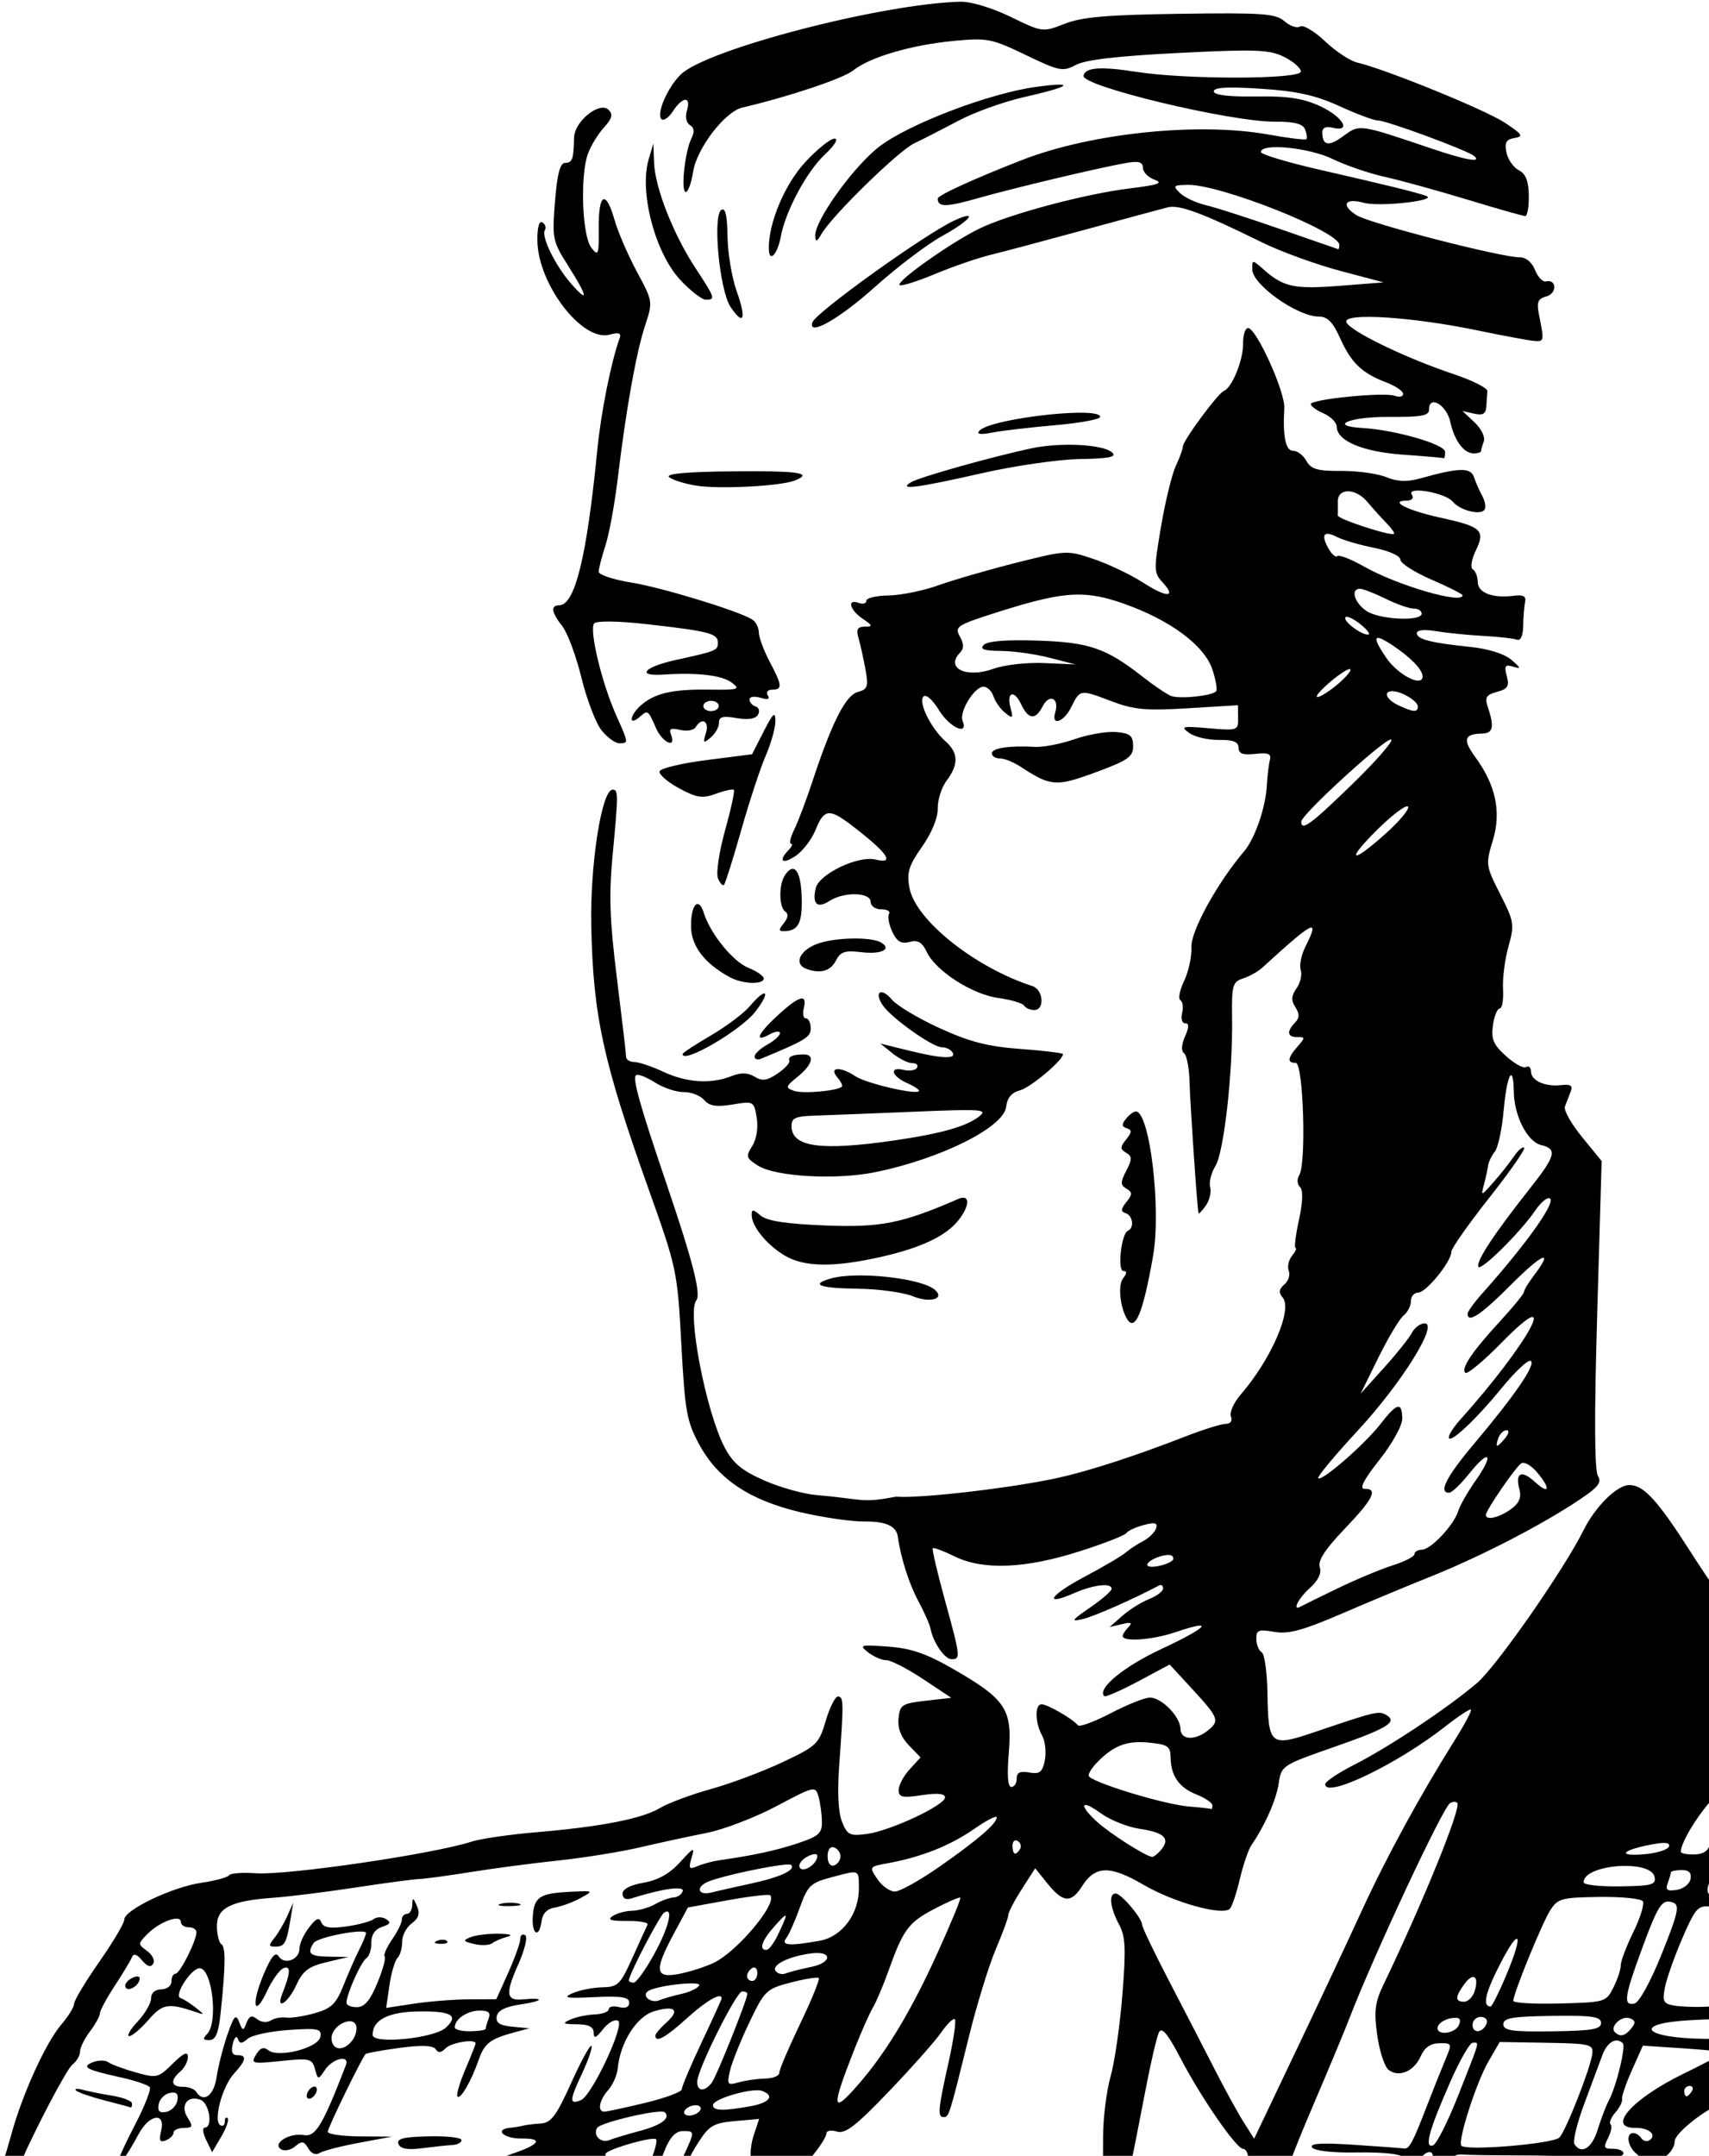 <?xml version="1.0" encoding="UTF-8" standalone="no"?>
<svg
   xmlns:dc="http://purl.org/dc/elements/1.1/"
   xmlns:cc="http://creativecommons.org/ns#"
   xmlns:rdf="http://www.w3.org/1999/02/22-rdf-syntax-ns#"
   xmlns:svg="http://www.w3.org/2000/svg"
   xmlns="http://www.w3.org/2000/svg"
   xmlns:sodipodi="http://sodipodi.sourceforge.net/DTD/sodipodi-0.dtd"
   xmlns:inkscape="http://www.inkscape.org/namespaces/inkscape"
   sodipodi:docname="Moustashe and bowtie man.svg"
   inkscape:version="1.0 (4035a4fb49, 2020-05-01)"
   id="svg194"
   version="1.1"
   viewBox="0 0 88.113 111.083"
   height="111.083mm"
   width="88.113mm">
  <title
     id="title238">Moustashe and bowtie man</title>
  <defs
     id="defs188" />
  <sodipodi:namedview
     inkscape:window-maximized="1"
     inkscape:window-y="-9"
     inkscape:window-x="-9"
     inkscape:window-height="1001"
     inkscape:window-width="1920"
     fit-margin-bottom="0"
     fit-margin-right="0"
     fit-margin-left="0"
     fit-margin-top="0"
     inkscape:snap-global="false"
     showgrid="false"
     inkscape:document-rotation="0"
     inkscape:current-layer="layer1"
     inkscape:document-units="mm"
     inkscape:cy="174.48342"
     inkscape:cx="328.11609"
     inkscape:zoom="1.4"
     inkscape:pageshadow="2"
     inkscape:pageopacity="0.0"
     borderopacity="1.0"
     bordercolor="#666666"
     pagecolor="#ffffff"
     id="base" />
  <g
     transform="translate(-114.671,-55.983)"
     id="layer1"
     inkscape:groupmode="layer"
     inkscape:label="Lager 1">
    <path
       sodipodi:nodetypes="sssssccssssssssscsssccsscsscssssssssscccssssssscscssccsscscsccccscssssssssssssscssssssssssssscsscsssccssssssssssscssscssssssssssssssssccssssssscsssssscsscsscccssscsscssssscssssssssssscscssccsccssssccssscssscsssscscsscssssssssccssscscssssssccscsssscssssccsssssssssssscccsssccscssssscsccssscsscssssscccsccccssssscssccsssssscssscssssssssscccccsscsssccsscssscsccssscsssscssccssssssssssssssssscccscssscccsscsccscsccsssscccccccccscsscsssssssssscscssccscscscsscscccccccscsssccsccscsscsssssscsssssssccccscsccsccscscssccsssssscscsscccccsccscsccscccccccssssccssccccsssscsssscccssssscccsscsscccsssssssssssscssscssssssssssscsscsscscsssssscssssssssssssscssssscssssscscssssscsscscssscscssscccscsssssccssscssscscsscscsscscsssccscssscssscscsscsscscssccsccccsscsssscsssssccsssssscsscsscscccsscsccccscscsssscscsscsssscssscsscscsscssscssssscssccscccsssssssssscscssssssccccsscscsccsscsccsccssccscscscccsscssccscsssscsssssssccssccssssccssscsssccsssscssssccscssscccccscccssccccsssccccccscsccccssccccsccsccccsccccccccssccscsccssssscccsssssccccccsccsssscsccssccsssccssscssscscsscsssssssssccsssssccssscccssscsscsssccssssssccccccscscsscscccsscssscsscscscsssscsssscscscssscscsccsssccsscccccccscscccsssssssssssscccccssssssscccssssccccsccsscssccsssscccccccccccccsccsccscsccscscssscsscccscsscccscccccsccccsssscscccscscssccssscscsscscscsscscscsscsccssccsssssscsssscsccccssccsssccscccsssssssscssssccccccssccscsscsccscccccscccccccsccccscccsccccssccsssccccccccccsssccsscccscccsccscssscssscccccccccccsssccssccc"
       transform="scale(0.265)"
       d="m 619.633,211.59 c -15.274,0.376 -49.371,9.228 -54.449,14.137 -2.578,2.492 -4.833,7.708 -3.766,8.709 0.415,0.389 1.42,-0.313 2.234,-1.562 1.873,-2.874 3.575,-2.976 2.727,-0.164 -0.383,1.269 -0.15,2.431 0.576,2.865 0.848,0.508 0.933,1.307 0.279,2.621 -1.28,2.573 -2.097,10.407 -1.084,10.393 0.449,-0.006 1.088,-1.772 1.42,-3.924 0.701,-4.54 6.184,-11.698 9.564,-12.488 9.048,-2.114 19.587,-5.638 21.564,-7.211 3.274,-2.605 11.238,-4.95 19.531,-5.748 6.553,-0.631 7.434,-0.46 14.041,2.723 6.555,3.158 7.239,3.293 9.775,1.938 1.876,-1.003 8.111,-1.728 19.98,-2.326 14.99,-0.755 17.682,-0.655 20.516,0.76 1.794,0.896 3.27,2.178 3.279,2.852 0.023,1.542 -22.306,1.586 -32.023,0.062 -6.952,-1.09 -9.974,-0.865 -10.271,0.764 -0.37,2.031 28.541,8.962 37.213,8.922 3.804,-0.018 5.456,0.404 5.898,1.51 0.338,0.844 0.447,1.696 0.244,1.895 -0.203,0.199 -3.526,-0.206 -7.387,-0.9 -13.607,-2.449 -34.445,-0.294 -47.936,4.957 -9.341,3.636 -16.404,6.868 -16.395,7.504 0.023,1.697 1.61,1.68 7.82,-0.082 7.156,-2.031 23.545,-5.923 28.834,-6.85 2.454,-0.43 3.247,-0.201 3.264,0.939 0.011,0.829 1.039,1.874 2.283,2.322 1.76,0.635 0.713,1.005 -4.727,1.668 -8.812,1.074 -23.549,5.007 -29.391,7.844 -5.45,2.646 -16.218,10.263 -15.498,10.963 0.286,0.279 3.364,-0.68 6.842,-2.129 3.477,-1.449 8.322,-3.121 10.768,-3.719 2.445,-0.597 10.722,-2.8 18.393,-4.893 7.671,-2.093 14.939,-4.058 16.15,-4.367 2.246,-0.574 6.744,1.096 18.389,6.826 3.6,1.772 10.387,4.244 15.08,5.494 l 8.533,2.271 -8.492,0.666 c -8.833,0.695 -10.981,0.241 -14.795,-3.135 -2.252,-1.994 -2.28,-1.996 -2.252,-0.033 0.042,2.955 8.776,9.141 12.916,9.146 1.72,0.002 2.756,1.048 4.182,4.227 2.143,4.776 4.248,6.79 8.967,8.58 1.797,0.682 3.274,1.683 3.281,2.225 0.008,0.542 -0.734,0.709 -1.648,0.373 -2.063,-0.758 -16.338,0.668 -16.324,1.631 0.004,0.386 1.142,1.2 2.525,1.807 1.384,0.607 2.525,1.776 2.537,2.6 0.039,2.755 5.101,4.87 12.973,5.42 h 0.002 c 4.188,0.292 7.728,0.599 7.867,0.68 0.138,0.081 0.243,-0.478 0.232,-1.242 -0.023,-1.467 -9.72,-4.262 -16.068,-4.631 -6.844,-0.398 -2.448,-2.216 5.221,-2.16 6.275,0.046 7.748,-0.225 7.73,-1.432 -0.041,-2.891 3.396,-0.93 4.115,2.348 0.822,3.749 2.665,6.211 4.627,6.184 0.758,-0.011 1.376,-0.207 1.373,-0.438 -0.003,-0.23 0.239,-1.088 0.539,-1.906 0.305,-0.83 -0.492,-2.463 -1.803,-3.693 l -2.348,-2.205 2.258,0.512 c 1.714,0.388 2.286,0.053 2.379,-1.396 0.068,-1.05 0.161,-2.396 0.207,-2.99 0.046,-0.594 -2.945,-2.093 -6.65,-3.33 -9.33,-3.115 -20.271,-8.428 -20.793,-10.1 -0.58,-1.857 12.726,-1.019 25.377,1.6 4.965,1.028 9.93,1.955 11.031,2.061 2.097,0.201 2.118,0.103 1.105,-4.941 -0.521,-2.594 -0.275,-3.236 1.422,-3.705 2.097,-0.58 2.009,-3.413 -0.09,-2.91 -0.629,0.15 -1.587,-0.849 -2.131,-2.221 -0.594,-1.498 -1.775,-2.482 -2.959,-2.465 -3.503,0.05 -29.235,-6.58 -31.758,-8.182 -3.151,-2.002 -2.299,-3.43 1.441,-2.414 3.077,0.835 14.632,-0.472 12.064,-1.365 -2.069,-0.72 -7.547,-2.062 -20.824,-5.104 -6.208,-1.422 -11.294,-2.954 -11.301,-3.404 -0.026,-1.786 9.319,-0.892 13.904,1.33 2.588,1.254 7.175,2.826 10.195,3.492 3.02,0.667 10.237,2.655 16.037,4.418 5.801,1.763 10.882,3.204 11.295,3.203 0.412,-8.6e-4 0.726,-1.786 0.695,-3.967 -0.04,-2.855 -0.585,-4.239 -1.947,-4.943 -1.04,-0.538 -2.122,-2.089 -2.402,-3.449 -0.399,-1.938 -0.055,-2.548 1.588,-2.818 1.803,-0.296 1.527,-0.718 -1.971,-3.01 -3.847,-2.52 -23.222,-10.404 -28.639,-11.652 -1.38,-0.318 -4.204,-2.183 -6.275,-4.145 -2.071,-1.961 -4.255,-3.253 -4.854,-2.871 -0.598,0.382 -1.964,-0.078 -3.037,-1.021 -1.705,-1.499 -4.25,-1.683 -20.211,-1.453 -14.39,0.207 -19.17,0.619 -22.555,1.945 -4.264,1.67 -4.338,1.661 -10.51,-1.346 -3.549,-1.729 -7.722,-2.991 -9.725,-2.941 z m 18.965,16.129 c -0.858,0.023 -2.264,0.159 -4.238,0.424 -9.081,1.216 -24.888,7.234 -30.607,11.652 -5.023,3.881 -12.577,14.421 -12.428,17.342 0.064,1.254 0.33,1.164 1.244,-0.422 2.022,-3.507 14.981,-16.158 18.016,-17.588 1.601,-0.754 5.444,-2.72 8.543,-4.369 3.099,-1.649 8.894,-3.733 12.879,-4.631 6.797,-1.531 9.165,-2.477 6.592,-2.408 z m 33.689,0.564 c 1.421,-0.006 3.318,0.069 5.744,0.227 6.982,0.453 10.633,1.262 15.299,3.389 3.371,1.536 6.714,2.785 7.43,2.775 1.633,-0.022 17.451,5.804 18.75,6.906 1.641,1.392 -1.604,0.817 -8.473,-1.504 -13.932,-4.708 -13.786,-4.687 -16.902,-2.4 -2.895,2.124 -4.108,1.94 -4.145,-0.629 -0.015,-0.957 0.663,-1.284 1.988,-0.957 3.781,0.932 2.053,-2.1 -2.375,-4.166 -3.322,-1.55 -6.271,-2.001 -12.527,-1.912 -5.313,0.075 -8.191,-0.27 -8.201,-0.988 -0.008,-0.488 1.044,-0.73 3.412,-0.74 z m -122.438,3.918 c -2.143,0.172 -5.389,3.273 -5.438,5.812 -0.079,4.201 -0.323,4.89 -1.734,4.91 -0.991,0.014 -1.551,2.144 -1.979,7.529 -0.573,7.216 -0.472,7.703 2.561,12.479 3.831,6.033 4.071,7.476 0.578,3.477 -3.098,-3.548 -5.855,-9.157 -5.109,-10.402 0.294,-0.492 0.075,-1.168 -0.488,-1.506 -0.632,-0.378 -1.004,0.994 -0.967,3.584 0.12,8.444 8.728,19.654 14.012,18.248 1.854,-0.493 2.366,-0.316 1.994,0.695 -1.643,4.471 -3.637,14.449 -4.359,21.812 -2.026,20.666 -4.33,30.064 -7.379,30.107 -1.748,0.025 -1.555,1.337 0.604,4.107 1.011,1.297 2.684,5.819 3.719,10.047 1.035,4.227 2.796,8.815 3.914,10.195 h -0.002 c 1.118,1.38 2.674,2.499 3.459,2.488 1.805,-0.026 1.813,0.038 -0.648,-5.486 -2.832,-6.357 -5.302,-16.73 -4.248,-17.836 0.501,-0.525 4.75,-0.459 10.186,0.156 12.081,1.368 13.839,1.817 13.863,3.533 0.023,1.592 -0.185,1.677 -8.203,3.439 -6.176,1.358 -7.768,3.196 -2.459,2.84 6.614,-0.444 11.424,0.112 13.332,1.539 1.796,1.343 1.41,1.459 -4.541,1.381 -7.074,-0.093 -10.53,0.731 -13.205,3.148 -2.116,1.912 -2.3,4.008 -0.193,2.209 1.696,-1.449 1.621,-1.498 3.283,2.225 1.247,2.793 3.967,3.925 2.875,1.197 -0.467,-1.166 -0.071,-1.38 1.77,-0.945 1.305,0.308 2.666,0.07 3.025,-0.529 1.21,-2.021 2.688,-1.182 1.99,1.131 -0.604,2.002 -0.501,2.101 0.943,0.867 0.894,-0.763 1.615,-2.058 1.604,-2.877 -0.015,-1.153 0.752,-1.356 3.41,-0.896 2.242,0.388 3.688,0.167 4.17,-0.639 0.406,-0.679 0.206,-1.4 -0.445,-1.607 -0.65,-0.207 -1.19,-0.82 -1.197,-1.361 -0.008,-0.548 0.932,-0.697 2.121,-0.338 1.436,0.434 1.905,0.285 1.434,-0.453 -0.397,-0.623 -0.026,-1.109 0.859,-1.121 2.03,-0.029 1.956,-0.802 -0.52,-5.492 -1.13,-2.142 -2.067,-4.672 -2.08,-5.623 -0.015,-0.951 -0.585,-2.084 -1.271,-2.52 -2.63,-1.668 -17.635,-6.249 -23.619,-7.211 -3.446,-0.554 -6.263,-1.495 -6.264,-2.092 -4.6e-4,-0.597 0.589,-2.893 1.311,-5.104 0.721,-2.21 1.798,-8.078 2.393,-13.037 1.608,-13.405 3.588,-24.474 5.316,-29.719 1.529,-4.64 1.522,-4.691 -1.602,-10.49 -1.726,-3.205 -3.679,-7.727 -4.34,-10.049 -1.693,-5.948 -3.133,-5.218 -3.074,1.557 0.046,5.273 -0.074,5.591 -1.445,3.83 -1.783,-2.289 -2.208,-13.976 -0.662,-18.236 0.565,-1.556 1.967,-3.86 3.115,-5.121 1.608,-1.766 1.812,-2.562 0.887,-3.461 -0.324,-0.315 -0.759,-0.432 -1.254,-0.393 z m 45.227,6.006 c -0.782,-0.005 -3.318,2.028 -5.637,4.518 -4.01,4.305 -7.21,11.871 -7.139,16.877 0.04,2.842 1.676,1.197 2.332,-2.346 0.924,-4.989 5.053,-12.668 8.596,-15.982 1.904,-1.781 2.676,-3.061 1.848,-3.066 z m -35.24,0.971 -0.9,3.012 c -1.89,6.323 1.201,18.182 6.119,23.473 1.99,2.141 4.241,3.884 5.002,3.873 1.91,-0.027 1.823,-0.291 -2.055,-6.201 -4.291,-6.541 -7.846,-15.594 -8.027,-20.445 z m 104.004,8.023 c 6.323,-0.09 29.424,9.067 29.461,11.678 0.008,0.498 -0.1,0.87 -0.238,0.826 -0.138,-0.044 -5.226,-1.809 -11.307,-3.924 -6.081,-2.114 -12.586,-4.204 -14.457,-4.641 -1.871,-0.437 -4.12,-1.489 -4.998,-2.342 -1.452,-1.411 -1.312,-1.557 1.539,-1.598 z m -90.496,4.777 c -0.084,-0.004 -0.175,0.024 -0.271,0.086 -1.753,1.118 -0.365,15.702 1.799,18.904 2.567,3.799 3.109,2.327 1.158,-3.143 -0.924,-2.59 -1.718,-7.356 -1.764,-10.59 -0.051,-3.577 -0.334,-5.23 -0.922,-5.258 z m 47.723,1.256 c -0.053,-0.006 -0.117,-0.005 -0.195,0.004 -0.416,0.046 -1.199,0.31 -2.395,0.854 -5.594,2.543 -27.102,17.956 -27.705,19.854 -0.893,2.811 5.237,-0.669 12.232,-6.943 4.293,-3.851 10.149,-8.282 13.014,-9.848 3.806,-2.081 5.839,-3.824 5.049,-3.92 z m 54.461,21.807 c -0.549,0.014 -0.979,1.391 -0.955,3.064 0.045,3.154 -2.151,8.544 -3.734,9.164 -1.165,0.456 -7.998,9.709 -7.982,10.809 0.008,0.461 -0.608,2.154 -1.365,3.762 -0.757,1.608 -2.055,6.922 -2.885,11.809 -1.416,8.337 -1.403,9 0.23,10.754 2.873,3.085 0.966,3.152 -3.734,0.131 -2.426,-1.559 -6.753,-3.623 -9.615,-4.584 -5.14,-1.727 -5.322,-1.718 -14.992,0.715 -5.384,1.354 -12.209,3.33 -15.168,4.389 -2.959,1.059 -7.334,1.952 -9.723,1.986 -2.389,0.034 -4.336,0.497 -4.328,1.029 0.008,0.533 -0.665,0.721 -1.494,0.416 -2.312,-0.85 -1.763,1.352 0.766,3.07 1.979,1.344 2.027,1.528 0.406,1.551 -1.423,0.02 -1.694,0.533 -1.191,2.268 0.357,1.233 0.96,3.95 1.34,6.039 0.609,3.348 0.429,3.871 -1.514,4.408 -2.361,0.653 -5.004,5.878 -8.822,17.432 -1.187,3.592 -2.77,7.778 -3.516,9.301 -0.746,1.523 -1.03,2.765 -0.631,2.76 0.399,-0.006 0.194,0.54 -0.457,1.209 -2.106,2.167 -1.231,2.909 1.363,1.156 1.388,-0.938 3.134,-3.223 3.879,-5.078 1.616,-4.027 2.654,-4.178 6.846,-0.988 7.125,5.421 8.776,7.755 4.793,6.773 -3.343,-0.824 -10.967,2.821 -11.611,5.551 -0.734,3.112 0.281,4.045 2.703,2.484 2.784,-1.794 7.946,-1.682 7.973,0.174 0.011,0.848 0.917,1.487 2.08,1.471 1.132,-0.015 1.805,0.391 1.498,0.904 -0.307,0.513 -0.018,2.076 0.645,3.473 0.906,1.916 1.727,2.397 3.352,1.965 1.62,-0.431 2.445,0.05 3.34,1.941 1.753,3.707 8.858,8.273 13.947,8.963 2.441,0.331 4.69,0.996 4.998,1.479 0.308,0.482 1.209,0.867 2.002,0.855 2.052,-0.03 1.732,-3.969 -0.377,-4.65 -11.197,-3.617 -22.758,-12.839 -23.93,-19.088 -0.56,-2.985 -0.158,-4.3 2.447,-8.006 1.89,-2.689 3.096,-5.629 3.059,-7.465 -0.034,-1.665 0.755,-4.114 1.754,-5.439 2.344,-3.113 2.267,-5.391 -0.264,-7.617 -2.812,-2.473 -5.329,-7.593 -4.27,-8.684 0.498,-0.513 1.782,0.613 3.02,2.645 2.061,3.383 5.789,5.069 4.592,2.078 -0.701,-1.752 2.274,-6.615 4.062,-6.641 0.725,-0.01 1.603,0.837 1.951,1.883 0.348,1.046 1.376,2.494 2.285,3.219 1.458,1.161 1.582,1.052 1.043,-0.924 -0.86,-3.15 0.658,-3.702 2.055,-0.748 1.409,2.979 2.78,3.104 4.188,0.381 1.316,-2.544 3.276,-1.583 2.438,1.195 -0.835,2.767 1.704,1.886 3.15,-1.094 1.64,-3.379 1.735,-3.393 7.504,-1.191 4.61,1.759 6.85,1.978 15.152,1.475 l 9.742,-0.592 0.033,2.488 c 0.034,2.429 -0.101,2.475 -5.723,1.988 -5.172,-0.448 -5.557,-0.355 -3.795,0.914 1.079,0.777 3.675,1.387 5.77,1.357 2.788,-0.04 3.814,0.365 3.83,1.51 0.015,1.162 0.856,1.473 3.268,1.205 2.497,-0.277 3.155,-0.014 2.844,1.145 -0.222,0.828 -0.493,3.083 -0.602,5.01 -0.241,4.286 -2.326,10.328 -4.406,12.771 -5.224,6.135 -10.398,15.522 -10.266,18.625 0.078,1.837 -0.561,4.804 -1.422,6.592 -0.861,1.788 -1.19,3.472 -0.732,3.746 0.458,0.274 0.612,1.402 0.34,2.506 -0.272,1.104 -0.003,1.999 0.6,1.99 0.774,-0.011 0.763,0.744 -0.039,2.572 -0.696,1.587 -0.766,2.844 -0.182,3.252 0.524,0.366 1.005,2.915 1.074,5.664 0.102,4.152 1.451,23.946 1.732,25.42 0.046,0.242 0.684,-0.407 1.418,-1.441 0.734,-1.035 1.121,-2.655 0.859,-3.602 -0.262,-0.946 0.191,-2.788 1.01,-4.094 1.658,-2.645 3.402,-18.096 3.25,-28.795 -0.09,-6.357 0.098,-7.035 2.141,-7.697 1.232,-0.399 2.906,-1.334 3.721,-2.078 10.136,-9.256 11.28,-9.816 8.418,-4.133 -0.81,1.607 -1.225,3.663 -0.924,4.566 0.301,0.904 -0.064,2.506 -0.812,3.561 -1.029,1.45 -1.086,2.346 -0.229,3.676 0.844,1.31 0.825,2.075 -0.074,3 -1.676,1.725 -1.489,2.846 0.471,2.818 1.54,-0.023 1.541,0.107 0.025,1.83 -1.947,2.213 -2.055,3.2 -0.352,3.176 1.478,-0.023 2.097,19.58 0.689,21.83 -0.488,0.781 -0.43,1.752 0.139,2.305 0.633,0.616 0.561,2.893 -0.205,6.416 -0.653,3.004 -0.951,5.457 -0.658,5.453 0.293,-0.004 -0.011,0.67 -0.68,1.498 -0.667,0.828 -0.956,2.15 -0.641,2.938 0.315,0.787 -0.072,1.982 -0.861,2.656 -1.061,0.907 -1.147,1.566 -0.324,2.529 1.976,2.313 -2.194,11.957 -8.16,18.867 -1.362,1.577 -2.222,3.502 -1.912,4.277 0.342,0.854 -0.064,1.416 -1.031,1.43 -0.878,0.011 -4.4,1.114 -7.824,2.447 -9.633,3.75 -18.636,6.679 -24.65,8.018 -8.898,1.981 -27.107,4.097 -31.689,3.684 -6.768,1.33 -6.438,0.448 -15.371,-0.299 -2.537,-0.206 -7.142,-1.488 -10.23,-2.85 -4.372,-1.927 -6.077,-3.348 -7.697,-6.416 -3.636,-6.885 -7.376,-26.303 -5.512,-28.615 0.953,-1.182 -0.688,-7.606 -5.727,-22.43 -5.312,-15.627 -6.777,-20.853 -5.986,-21.357 0.392,-0.25 2.047,0.397 3.678,1.439 1.631,1.042 4.149,1.88 5.594,1.863 1.445,-0.015 3.227,0.674 3.963,1.535 1.011,1.184 2.358,1.399 5.518,0.879 4.12,-0.678 4.185,-0.641 4.707,2.594 0.313,1.937 -0.045,4.183 -0.873,5.486 -1.282,2.019 -1.19,2.342 1.092,3.791 3.437,2.183 15.25,2.843 22.887,1.277 12.777,-2.619 25.008,-8.739 25.434,-12.725 0.183,-1.715 1.053,-2.746 2.684,-3.18 2.074,-0.552 8.38,-5.856 8.363,-7.035 -0.003,-0.223 -3.705,-0.676 -8.227,-1.006 -6.368,-0.465 -9.923,-1.375 -15.766,-4.047 -4.149,-1.897 -8.325,-4.388 -9.281,-5.533 -2.062,-2.47 -3.573,-1.569 -1.799,1.072 1.655,2.464 9.737,8.209 11.512,8.184 0.782,-0.011 1.705,0.426 2.053,0.971 0.877,1.375 -2.009,1.261 -8.506,-0.34 l -5.52,-1.361 2.389,1.918 c 1.314,1.054 3.039,1.906 3.836,1.895 0.796,-0.011 1.203,0.39 0.902,0.893 -0.301,0.503 -1.449,0.694 -2.553,0.422 -2.93,-0.722 -2.428,1.219 0.666,2.576 1.455,0.638 2.472,1.34 2.26,1.559 -0.704,0.724 -10.354,-1.55 -12.381,-2.918 -2.859,-1.929 -5.21,-1.794 -3.506,0.201 0.708,0.828 1.112,1.659 0.898,1.846 -0.949,0.832 -7.554,1.409 -9.277,0.811 -1.763,-0.613 -1.711,-0.818 0.711,-2.779 2.893,-2.343 3.396,-4.341 1.084,-4.309 -2.154,0.03 -3.029,0.438 -2.738,1.271 0.14,0.4 -0.9,1.509 -2.312,2.463 -2.045,1.382 -2.952,1.5 -4.453,0.592 -1.317,-0.796 -2.664,-0.829 -4.469,-0.113 -4.01,1.59 -8.687,1.299 -13.246,-0.824 -2.292,-1.068 -4.863,-1.932 -5.715,-1.92 -0.851,0.011 -1.556,-0.448 -1.564,-1.021 -0.008,-0.574 -0.809,-7.421 -1.781,-15.217 -1.409,-11.304 -1.579,-16.16 -0.84,-23.986 1.125,-11.909 1.124,-12.737 -0.008,-12.721 -2.127,0.03 -4.4,14.594 -4.146,26.562 0.371,17.49 2.299,26.302 11.238,51.346 5.397,15.121 5.521,15.705 6.287,29.916 0.704,13.049 1.048,14.99 3.457,19.453 3.641,6.747 9.76,10.853 19.672,13.201 4.35,1.031 10.02,1.851 12.6,1.822 4.056,-0.044 6.108,0.896 6.383,2.926 0.536,3.963 2.186,9.181 3.922,12.398 1.191,2.209 2.287,4.671 2.436,5.471 0.501,2.695 2.778,6.003 4.119,5.984 1.774,-0.026 1.722,-0.467 -1.346,-11.623 -1.457,-5.297 -2.503,-9.783 -2.324,-9.967 0.179,-0.184 2.092,0.533 4.248,1.594 5.531,2.721 13.748,2.387 24.312,-0.988 4.734,-1.512 8.833,-3.108 9.107,-3.549 0.274,-0.44 1.785,-1.142 3.357,-1.561 2.209,-0.588 2.76,-0.445 2.42,0.635 -0.242,0.769 -1.361,1.879 -2.488,2.467 -1.127,0.588 -2.687,1.612 -3.467,2.277 -0.779,0.666 -4.38,2.782 -8,4.701 -6.757,3.582 -8.137,5.835 -1.92,3.133 3.75,-1.63 7.229,-2.02 7.234,-0.812 0.002,0.412 -1.888,2.05 -4.199,3.641 -3.656,2.516 -3.842,2.808 -1.428,2.244 2.2,-0.514 9.798,-3.86 14.873,-6.549 0.409,-0.217 0.752,0.05 0.76,0.592 0.008,0.542 -1.218,1.471 -2.723,2.064 -1.504,0.594 -3.845,2.06 -5.203,3.258 l -2.471,2.178 2.387,-0.564 c 1.791,-0.423 2.106,-0.273 1.26,0.598 -0.62,0.638 -1.124,1.407 -1.119,1.709 0.019,1.203 5.776,0.784 10.305,-0.748 7.759,-2.625 6.39,-1.002 -2.768,3.279 -7.377,3.449 -12.577,7.741 -11.109,9.168 0.235,0.229 3.194,-1.061 6.574,-2.865 l 6.145,-3.281 4.492,4.871 c 5.075,5.504 5.291,6.112 2.873,8.002 -2.516,1.967 -5.224,1.788 -5.254,-0.346 -0.034,-2.401 -3.697,-6.134 -5.984,-6.102 -1.001,0.015 -4.439,1.391 -7.639,3.062 -3.199,1.671 -6.06,2.715 -6.357,2.318 -0.883,-1.175 -5.935,-4.098 -7.055,-4.082 -1.349,0.019 -1.28,3.598 0.117,6.121 0.602,1.088 0.835,3.24 0.52,4.781 -0.476,2.324 -0.992,2.727 -3.033,2.367 -1.79,-0.316 -2.452,0.006 -2.436,1.182 0.011,0.889 -0.454,1.625 -1.037,1.633 -0.708,0.011 -0.872,-2.233 -0.496,-6.744 0.696,-8.346 -0.63,-10.335 -10.756,-16.158 -5.287,-3.041 -8.269,-4.07 -12.744,-4.393 -5.426,-0.392 -5.7,-0.312 -3.877,1.119 1.08,0.847 2.671,1.532 3.535,1.52 0.865,-0.011 4.065,1.629 7.111,3.648 l 5.539,3.672 -4.992,0.57 c -4.609,0.527 -5.014,0.791 -5.277,3.43 -0.192,1.914 0.468,3.64 1.998,5.223 l 2.283,2.363 -2.141,2.346 c -1.178,1.29 -2.13,3.095 -2.117,4.012 0.019,1.399 0.742,1.556 4.514,0.984 2.988,-0.453 4.497,-0.31 4.508,0.426 0.023,1.514 -10.553,6.476 -15.143,7.105 -3.361,0.461 -3.847,0.232 -4.883,-2.312 -0.737,-1.81 -0.943,-5.706 -0.574,-10.836 0.898,-12.499 0.885,-13.455 -0.182,-13.572 -0.551,-0.06 -1.634,2.044 -2.408,4.678 -1.34,4.559 -1.744,4.947 -8.387,8.084 -3.838,1.812 -10.118,4.166 -13.953,5.23 -3.835,1.064 -8.311,2.732 -9.947,3.705 -3.515,2.091 -11.439,3.635 -24.211,4.717 -5.096,0.431 -10.709,1.252 -12.475,1.824 -7.419,2.406 -35.8,6.559 -41.922,6.135 -2.632,-0.183 -4.982,-0.003 -5.223,0.398 -0.24,0.402 -2.685,1.061 -5.432,1.465 -5.644,0.83 -14.968,5.289 -14.941,7.145 0.011,0.674 -2.187,4.382 -4.883,8.24 -2.696,3.858 -4.893,7.52 -4.885,8.137 0.008,0.617 -1.117,2.445 -2.502,4.062 -3.029,3.539 -7.59,13.571 -9.721,21.381 -0.517,1.897 -1.066,3.732 -1.506,5.1 h 3.492 c 2.388,-5.539 8.741,-17.823 9.91,-18.717 0.814,-0.622 1.482,-1.755 1.482,-2.52 10e-4,-0.764 0.866,-2.528 1.922,-3.918 1.056,-1.39 1.93,-2.977 1.945,-3.527 0.015,-0.55 1.311,-2.955 2.881,-5.344 1.57,-2.389 3.073,-4.886 3.34,-5.549 0.334,-0.829 0.952,-0.647 1.979,0.584 1.017,1.219 1.708,1.427 2.172,0.652 0.374,-0.625 -0.161,-1.742 -1.189,-2.484 -1.811,-1.308 -1.807,-1.41 0.104,-3.33 2.373,-2.384 6.445,-3.847 6.467,-2.322 0.008,0.587 0.691,1.059 1.516,1.047 0.825,-0.011 1.506,0.412 1.514,0.943 0.023,1.65 -3.211,8.082 -4.07,8.094 -0.448,0.008 -0.805,0.687 -0.793,1.512 0.011,0.833 -0.868,1.512 -1.979,1.527 -1.213,0.019 -1.991,0.694 -1.977,1.723 0.015,0.932 -1.165,2.976 -2.621,4.539 -1.456,1.563 -2.189,2.836 -1.627,2.828 0.562,-0.008 2.244,-1.429 3.738,-3.154 2.715,-3.135 3.865,-3.333 9.049,-1.574 1.956,0.664 1.96,0.64 0.098,-0.838 -1.052,-0.835 -2.373,-1.664 -2.932,-1.842 -1.352,-0.43 2.068,-5.764 3.711,-5.787 2.457,-0.034 3.683,10.518 1.484,12.779 -0.92,0.947 -0.821,1.211 0.445,1.193 1.218,-0.019 1.768,-1.347 2.18,-5.281 0.962,-9.188 1.001,-12.853 0.148,-13.363 -0.456,-0.273 -0.848,-1.83 -0.871,-3.461 -0.051,-3.584 2.688,-4.981 10.922,-5.568 3.022,-0.215 10.211,-1.109 15.975,-1.986 5.763,-0.877 11.377,-1.628 12.477,-1.662 1.1,-0.038 5.592,-0.644 9.982,-1.352 4.39,-0.707 12.064,-1.718 17.051,-2.246 4.987,-0.528 12.171,-1.685 15.965,-2.572 3.794,-0.887 9.59,-2.14 12.881,-2.785 3.291,-0.645 9.404,-2.983 13.584,-5.197 4.187,-2.219 6.073,-3.204 7.027,-3.264 0.742,-0.046 0.922,0.468 1.184,1.391 0.336,1.185 0.634,3.354 0.662,4.822 0.045,2.31 -0.585,2.88 -4.676,4.246 -4.219,1.409 -8.44,2.323 -15.457,3.342 -1.234,0.179 -3.078,0.683 -4.098,1.121 -1.603,0.688 -1.756,0.468 -1.131,-1.617 0.656,-2.186 0.446,-2.107 -2.244,0.848 -2.026,2.226 -4.273,3.488 -7.086,3.979 -2.615,0.456 -4.113,1.246 -4.1,2.16 0.011,0.906 0.667,1.232 1.764,0.883 5.875,-1.871 10.297,-2.494 9.947,-1.4 -0.204,0.638 -1.008,1.189 -1.785,1.227 -0.777,0.038 -2.388,0.622 -3.58,1.301 -1.192,0.679 -3.209,1.26 -4.482,1.285 -1.273,0.026 -2.983,0.492 -3.801,1.037 -1.086,0.724 -0.319,0.979 2.848,0.945 2.383,-0.026 4.164,0.294 3.959,0.709 -0.205,0.415 -1.526,3.312 -2.936,6.439 -2.351,5.219 -2.835,5.692 -5.869,5.754 -1.818,0.038 -4.424,0.555 -5.791,1.152 -2.023,0.885 -1.232,1.025 4.262,0.758 5.182,-0.252 6.751,-0.007 6.766,1.053 0.011,0.887 -0.697,1.201 -1.988,0.883 -1.104,-0.272 -2.001,-0.084 -1.994,0.414 0.008,0.498 -1.225,0.954 -2.736,1.014 -1.512,0.06 -3.643,0.51 -4.736,0.998 -1.666,0.744 -1.46,0.892 1.264,0.912 2.293,0.019 3.257,0.497 3.273,1.633 0.019,1.242 0.436,1.087 1.828,-0.684 0.993,-1.263 2.311,-1.997 2.926,-1.629 1.352,0.809 -5.118,14.594 -7.25,15.447 -2.269,0.908 -2.237,0.089 0.207,-5.135 1.275,-2.726 2.107,-5.166 1.846,-5.42 -0.262,-0.254 -2.039,3.002 -3.947,7.232 -2.878,6.38 -3.885,7.719 -5.912,7.852 -1.344,0.088 -2.893,0.278 -3.441,0.424 -0.548,0.146 -1.67,0.33 -2.494,0.41 -3.21,0.313 -1.261,2.143 2.23,2.094 4.31,-0.061 3.528,1.16 -1.908,2.982 -1.356,0.455 -2.299,0.932 -2.902,1.361 h 21.148 c -0.018,-0.493 -0.029,-1.074 -0.053,-1.311 -0.068,-0.717 7.028,-2.887 9.25,-2.984 0.317,-0.015 0.536,0.014 0.619,0.094 0.234,0.227 -0.12,1.786 -0.787,3.463 -0.109,0.274 -0.214,0.51 -0.318,0.738 h 1.969 c 0.217,-0.577 0.46,-1.196 0.83,-2.119 0.985,-2.454 2.11,-3.651 3.447,-3.67 2.406,-0.034 2.41,0.008 0.365,4.461 -0.222,0.484 -0.466,0.925 -0.721,1.328 h 1.57 c 0.208,-0.9 0.925,-2.16 2.078,-3.924 1.921,-2.94 2.884,-3.469 6.922,-3.82 l 4.689,-0.41 -1.039,3.123 c -0.562,1.693 -0.786,3.935 -0.506,5.031 h 11.1 l 1.004,-1.227 c 1.4,-1.712 2.537,-3.559 2.529,-4.104 -0.008,-0.545 0.913,-0.712 2.043,-0.371 1.642,0.496 3.68,-1.078 10.145,-7.828 4.45,-4.646 9.031,-9.812 10.178,-11.479 1.147,-1.666 2.328,-2.804 2.627,-2.531 0.299,0.273 -0.264,4.107 -1.254,8.52 -2.028,9.042 -2.155,10.526 -0.896,10.508 0.999,-0.015 1.103,-0.347 4.904,-15.719 1.521,-6.153 3.87,-13.778 5.219,-16.947 1.348,-3.17 2.443,-6.167 2.436,-6.66 -0.008,-0.493 1.166,-2.735 2.605,-4.979 l 2.619,-4.08 2.439,3.031 c 2.958,3.671 4.56,3.787 6.658,0.484 2.575,-4.055 5.414,-4.128 11.969,-0.307 5.936,3.461 15.434,6.092 16.812,4.658 0.416,-0.433 1.291,-3.045 1.943,-5.805 0.653,-2.76 1.654,-5.7 2.227,-6.533 2.646,-3.851 4.855,-8.843 5.328,-12.037 0.509,-3.436 0.696,-3.56 10.457,-6.963 10.702,-3.731 12.753,-4.965 10.498,-6.314 -1.461,-0.874 -2.058,-0.732 -13.846,3.264 -8.801,2.983 -9.134,2.708 -9.305,-7.686 -0.064,-3.955 -0.57,-7.463 -1.125,-7.795 -0.555,-0.332 -1.022,-1.498 -1.037,-2.59 -0.023,-1.728 0.429,-1.907 3.48,-1.379 2.781,0.481 5.516,-0.258 13.201,-3.564 5.331,-2.294 12.824,-5.419 16.652,-6.943 9.341,-3.718 20.52,-9.381 28.01,-14.189 5.098,-3.274 5.975,-4.233 5.129,-5.602 -0.683,-1.105 -0.733,-11.511 -0.152,-31.447 l 0.867,-29.799 -3.811,-4.662 c -2.096,-2.565 -3.596,-5.233 -3.334,-5.924 0.262,-0.691 0.755,-1.976 1.096,-2.855 0.475,-1.226 0.061,-1.535 -1.77,-1.326 -3.181,0.363 -5.904,-0.85 -5.93,-2.641 -0.011,-0.798 -0.433,-1.187 -0.938,-0.865 -0.504,0.322 -2.267,-0.641 -3.92,-2.137 -2.467,-2.234 -2.923,-3.304 -2.547,-5.979 0.252,-1.791 0.845,-3.261 1.32,-3.268 0.475,-0.008 0.766,-1.699 0.646,-3.76 -0.119,-2.061 0.354,-5.787 1.051,-8.281 1.201,-4.3 1.119,-4.831 -1.609,-10.209 -2.815,-5.548 -2.846,-5.776 -1.42,-10.463 1.678,-5.514 0.567,-10.746 -3.441,-16.209 -2.45,-3.34 -2.131,-4.487 1.266,-4.535 2.239,-0.032 2.512,-1.245 1.178,-5.232 -0.605,-1.809 -0.282,-2.329 1.801,-2.883 2.09,-0.556 2.429,-1.101 1.904,-3.072 -0.533,-2.005 -0.336,-2.304 1.229,-1.828 1.596,0.485 1.549,0.291 -0.336,-1.336 -1.342,-1.159 -4.48,-2.141 -7.996,-2.504 -7.731,-0.798 -10.383,-1.482 -10.4,-2.684 -0.008,-0.61 1.454,-0.757 3.746,-0.377 2.068,0.343 6.175,0.755 9.127,0.916 2.952,0.161 5.905,0.49 6.564,0.732 0.761,0.28 1.221,-0.707 1.256,-2.703 0.03,-1.73 0.201,-3.823 0.379,-4.65 0.233,-1.081 -0.38,-1.415 -2.174,-1.182 -4.112,0.535 -7.007,-0.555 -7.037,-2.648 -0.015,-1.057 -0.443,-2.171 -0.953,-2.477 -0.524,-0.314 -0.28,-1.899 0.562,-3.65 1.903,-3.954 1.15,-4.655 -6.889,-6.41 -6.366,-1.39 -10.085,-3.259 -6.588,-3.309 1.075,-0.015 1.475,-0.469 1.027,-1.17 -1.081,-1.696 6.513,-0.39 7.975,1.371 1.429,1.721 5.484,2.723 6.197,1.531 0.287,-0.48 0.08,-1.673 -0.463,-2.65 -0.542,-0.977 -1.26,-2.608 -1.596,-3.625 -0.644,-1.955 -2.867,-1.905 -10.561,0.244 -2.457,0.686 -4.379,0.609 -6.506,-0.268 -1.66,-0.684 -5.589,-1.229 -8.732,-1.209 -4.664,0.029 -5.916,-0.328 -6.812,-1.947 -0.604,-1.092 -1.759,-1.976 -2.564,-1.965 -1.483,0.021 -2.059,-2.741 -1.744,-8.338 0.178,-3.149 -5.452,-15.544 -7.055,-15.539 h -0.002 z m -31.752,16.479 c -0.606,-0.018 -1.283,-0.016 -2.014,0.006 -6.429,0.19 -16.937,1.836 -18.455,3.453 -0.676,0.72 0.11,0.84 2.506,0.381 1.92,-0.368 7.423,-1.012 12.23,-1.43 4.807,-0.418 8.735,-1.145 8.729,-1.619 -0.006,-0.491 -1.178,-0.736 -2.996,-0.791 z m -3.328,6.215 c -2.397,0.017 -4.921,0.243 -7.09,0.705 -7.793,1.66 -21.747,5.589 -23.4,6.59 -2.621,1.587 1.172,1.104 13.713,-1.744 6.472,-1.47 15.054,-2.71 19.168,-2.771 5.58,-0.083 7.16,-0.394 6.293,-1.236 -1.047,-1.018 -4.689,-1.571 -8.684,-1.543 z m -60.736,5.148 c -1.291,-0.003 -2.728,0.003 -4.318,0.018 -8.962,0.084 -13.168,0.457 -12.498,1.107 0.555,0.54 2.935,1.294 5.289,1.676 4.455,0.722 16.438,0.101 19.174,-0.994 3.22,-1.288 1.387,-1.783 -7.646,-1.807 z m 115.307,3.898 h 0.002 c 1.159,0.014 2.608,0.713 3.752,2.086 0.974,1.169 2.608,2.981 3.631,4.029 1.023,1.049 1.713,2.021 1.531,2.16 -0.635,0.488 -10.985,-2.892 -10.939,-3.572 0.023,-0.378 0.033,-1.588 0.014,-2.688 -0.019,-1.36 0.851,-2.029 2.01,-2.016 z m -3.82,8.287 c 0.425,0.049 1.008,0.26 1.748,0.643 1.113,0.576 4.317,1.505 7.117,2.064 2.901,0.579 5.099,1.567 5.109,2.297 0.011,0.704 2.734,2.453 6.055,3.887 3.321,1.434 6.041,2.807 6.045,3.051 0.026,1.787 -12.709,-1.931 -19.178,-5.6 -2.536,-1.438 -4.871,-2.349 -5.188,-2.023 -0.317,0.326 -1.112,-0.376 -1.768,-1.561 -0.931,-1.682 -1.019,-2.619 -0.312,-2.752 0.106,-0.02 0.229,-0.022 0.371,-0.006 z m 6.094,10.67 c 0.572,-0.008 2.817,0.86 4.988,1.93 2.172,1.069 4.641,1.934 5.488,1.922 0.847,-0.012 1.545,0.429 1.553,0.979 0.023,1.58 -8.245,1.177 -10.758,-0.523 -2.331,-1.577 -3.129,-4.28 -1.271,-4.307 z M 642.25,326.871 c 3.033,-0.039 5.701,0.565 9.037,1.736 9.071,3.186 15.731,8.112 17.303,12.797 0.69,2.056 1.017,3.984 0.727,4.283 -0.872,0.897 -7.153,1.53 -8.773,0.885 -0.83,-0.33 -3.33,-2.022 -5.555,-3.762 -7.096,-5.549 -10.36,-6.666 -20.43,-6.992 -6.12,-0.198 -9.712,0.091 -10.438,0.838 -0.818,0.842 0.054,1.146 3.346,1.17 2.448,0.018 6.708,0.617 9.469,1.33 l 5.02,1.295 -6.062,-0.266 c -3.399,-0.148 -7.75,0.343 -9.908,1.119 -5.266,1.894 -9.415,-0.127 -6.473,-3.154 0.779,-0.801 0.766,-1.67 -0.047,-3.139 -1.052,-1.9 -0.596,-2.197 7.092,-4.65 7.293,-2.327 11.794,-3.44 15.693,-3.49 z m 52.416,4.324 c 0.466,-0.063 1.628,0.54 2.793,1.482 1.331,1.077 1.968,1.964 1.418,1.973 -1.433,0.022 -4.996,-2.74 -4.367,-3.387 0.038,-0.037 0.09,-0.059 0.156,-0.068 z m 6.193,4.096 c 0.461,0.023 1.391,0.511 2.799,1.445 3.51,2.329 5.817,4.707 5.836,6.02 0.03,2.217 -4.786,-0.241 -7.078,-3.613 -1.791,-2.635 -2.325,-3.889 -1.557,-3.852 z m -5.598,6.064 c 0.077,-0.009 0.134,10e-4 0.166,0.033 0.261,0.253 -0.844,1.568 -2.453,2.922 -1.609,1.354 -3.376,2.471 -3.926,2.482 -0.55,0.013 0.554,-1.302 2.453,-2.922 1.661,-1.417 3.221,-2.449 3.76,-2.516 z m 8.338,4.295 c 1.71,-0.024 4.962,1.913 4.977,2.965 0.015,1.195 -0.845,1.15 -3.752,-0.201 -2.352,-1.094 -3.081,-2.737 -1.225,-2.764 z m -132.553,1.881 c 0.825,-0.012 1.508,0.429 1.516,0.979 0.008,0.55 -0.661,1.01 -1.486,1.021 -0.825,0.012 -1.506,-0.429 -1.514,-0.979 -0.008,-0.55 0.659,-1.01 1.484,-1.021 z m 12.297,2.75 c -0.29,-0.049 -0.888,0.946 -2.037,3.199 l -2.266,4.438 -8.83,1.127 c -4.856,0.619 -8.978,1.602 -9.16,2.186 -0.182,0.583 1.508,2.059 3.756,3.281 3.474,1.888 4.555,2.051 7.197,1.088 1.71,-0.624 3.282,-0.964 3.494,-0.758 0.212,0.206 -0.556,3.756 -1.709,7.891 -1.153,4.134 -1.779,8.315 -1.389,9.289 0.39,0.974 0.922,1.551 1.182,1.283 0.26,-0.268 1.772,-5.064 3.359,-10.658 1.588,-5.595 3.734,-12.112 4.77,-14.482 1.036,-2.371 1.879,-5.393 1.871,-6.717 -0.003,-0.733 -0.064,-1.137 -0.238,-1.166 z m 65.746,3.295 c -1.945,0.033 -5.01,0.613 -7.307,1.412 -2.624,0.913 -6.083,1.584 -7.688,1.492 -4.988,-0.286 -8.413,0.233 -8.398,1.275 0.008,0.55 0.734,0.991 1.611,0.979 0.878,-0.013 2.801,0.796 4.275,1.797 1.474,1.001 3.358,2.063 4.188,2.361 2.695,0.969 4.408,0.691 10.977,-1.781 5.521,-2.078 6.461,-2.786 6.432,-4.84 -0.026,-1.99 -0.604,-2.451 -3.33,-2.674 -0.226,-0.018 -0.482,-0.026 -0.76,-0.021 z m 54.205,1.465 c 0.054,-0.008 0.092,-10e-4 0.115,0.021 0.372,0.361 -3.075,4.293 -7.658,8.738 -8.031,7.789 -9.833,9.111 -9.859,7.229 -0.019,-1.35 15.736,-15.752 17.402,-15.988 z m 3.258,13 c 0.042,0.005 0.075,0.021 0.1,0.045 0.391,0.387 -1.511,2.708 -4.227,5.158 -6.821,6.155 -8.105,5.637 -1.711,-0.689 2.695,-2.666 5.212,-4.601 5.838,-4.514 z M 586.875,380.203 c -0.455,0.041 -0.972,0.49 -1.525,1.379 -1.135,1.824 -1.045,6.151 0.145,6.922 0.657,0.426 0.562,1.225 -0.268,2.254 -1.064,1.32 -1.048,1.59 0.088,1.562 2.768,-0.07 3.554,-1.652 3.379,-6.783 -0.121,-3.537 -0.818,-5.424 -1.818,-5.334 z m -18.471,6.838 c -0.692,0.054 -1.273,1.708 -1.234,4.422 0.054,3.799 2.712,7.227 7.641,9.855 2.429,1.295 6.521,1.417 6.504,0.193 -0.008,-0.483 -1.336,-1.405 -2.955,-2.049 -3.008,-1.196 -7.434,-6.626 -8.697,-10.672 -0.387,-1.238 -0.843,-1.782 -1.258,-1.75 z m 29.896,6.711 c -2.512,0.068 -5.186,0.454 -6.83,1.123 -3.249,1.323 -4.271,3.831 -1.932,4.736 2.7,1.045 4.737,0.506 5.793,-1.537 0.921,-1.781 1.751,-2.056 5.012,-1.666 3.844,0.46 5.974,-0.587 3.818,-1.877 -0.998,-0.598 -3.35,-0.847 -5.861,-0.779 z m -16.898,10.672 c -0.393,0.008 -1.374,0.791 -2.803,2.482 -1.165,1.378 -4.586,3.946 -7.602,5.705 -3.016,1.759 -5.48,3.379 -5.477,3.602 0.026,1.996 11.378,-4.622 14.178,-8.268 1.74,-2.266 2.208,-3.533 1.703,-3.521 z m 7.307,0.977 v 0.002 c -0.753,0.015 -2.271,1.082 -4.611,3.225 -3.964,3.629 -4.772,5.488 -1.629,3.748 1.091,-0.604 1.991,-0.707 1.998,-0.23 0.008,0.476 -1.104,1.483 -2.469,2.238 -1.364,0.755 -2.476,1.797 -2.469,2.312 0.008,0.516 0.574,0.705 1.258,0.422 8.744,-3.623 9.691,-4.207 9.666,-5.963 -0.015,-1.04 -0.435,-1.886 -0.934,-1.879 -0.499,0.008 -0.684,-0.89 -0.412,-1.994 0.311,-1.261 0.187,-1.891 -0.398,-1.881 z m 138.039,14.932 c 0.268,0.075 0.466,1.1 0.498,3.242 0.07,4.668 2.646,9.692 5.293,10.322 3.205,0.763 2.874,2.083 -2.109,8.383 -6.989,8.834 -10.492,14.136 -10.094,15.275 0.368,1.053 8.246,-6.732 11.172,-11.039 0.849,-1.25 1.983,-2.279 2.521,-2.287 2.021,-0.03 -3.847,8.367 -13.062,18.688 -1.492,1.671 -2.71,3.377 -2.707,3.789 0.015,1.943 2.631,0.192 8.465,-5.664 6.104,-6.127 8.447,-7.064 4.426,-1.77 -1.056,1.39 -1.926,2.827 -1.932,3.193 -0.008,0.366 -2.044,2.87 -4.525,5.564 -5.545,6.021 -7.768,9.3 -6.885,10.158 0.37,0.359 3.543,-2.275 7.053,-5.854 11.978,-12.213 5.424,-0.021 -8.064,15 -1.218,1.357 -2.21,2.885 -2.203,3.396 0.023,1.482 5.156,-3.297 10.307,-9.596 2.607,-3.188 5.139,-5.559 5.629,-5.266 1.072,0.642 -2.926,6.505 -10.916,15.998 -5.524,6.564 -7.117,9.673 -4.938,9.643 0.51,-0.008 2.274,-1.697 3.92,-3.752 3.916,-4.89 4.895,-3.846 1.252,1.336 -1.554,2.211 -3.09,4.892 -3.412,5.959 -0.821,2.716 -5.319,7.508 -7.07,7.533 -0.803,0.011 -1.456,0.4 -1.449,0.863 0.008,0.463 -1.88,1.437 -4.193,2.166 -2.314,0.729 -7.123,2.733 -10.688,4.455 -3.565,1.722 -6.817,3.322 -7.227,3.555 -1.79,1.019 -0.541,-1.536 1.754,-3.59 1.636,-1.463 2.315,-2.883 1.93,-4.039 -0.418,-1.254 1.017,-3.468 4.84,-7.465 5.582,-5.836 6.565,-7.826 3.848,-7.787 -1.049,0.015 -0.097,-1.82 2.922,-5.635 2.552,-3.226 4.459,-6.689 4.439,-8.062 -0.046,-3.268 -1.045,-3.018 -4.203,1.057 -3.07,3.962 -11.449,11.264 -12.146,10.586 -0.258,-0.251 3.181,-4.396 7.645,-9.211 8.568,-9.245 15.871,-20.944 13.047,-20.904 -0.843,0.011 -1.956,0.841 -2.475,1.844 -0.518,1.002 -2.974,4.075 -5.459,6.828 l -4.518,5.006 3.479,-7.049 c 1.914,-3.878 4.122,-7.56 4.906,-8.182 0.784,-0.622 1.415,-1.87 1.402,-2.771 -0.011,-0.902 0.629,-1.647 1.426,-1.658 1.567,-0.023 6.464,-6.053 6.438,-7.928 -0.008,-0.631 3.293,-5.331 7.336,-10.445 4.043,-5.114 7.122,-9.523 6.84,-9.797 -0.282,-0.274 -1.206,0.521 -2.053,1.768 -0.847,1.247 -2.63,3.497 -3.963,4.998 -2.386,2.689 -2.415,2.692 -1.795,0.346 0.346,-1.311 0.706,-2.957 0.799,-3.66 0.093,-0.703 0.681,-1.914 1.307,-2.689 0.625,-0.776 1.403,-4.433 1.729,-8.127 0.383,-4.344 1.021,-6.85 1.467,-6.725 z m -104.975,6.787 c 2.48,0.076 2.443,0.444 1.457,1.219 -2.496,1.961 -7.471,3.363 -16.639,4.686 -14.187,2.047 -19.812,1.266 -19.869,-2.756 -0.023,-1.649 0.706,-1.971 4.721,-2.096 2.612,-0.081 11.271,-0.422 19.242,-0.756 3.262,-0.137 5.786,-0.232 7.711,-0.279 1.444,-0.035 2.55,-0.043 3.377,-0.018 z m 31.916,0.246 c -0.417,0.011 -1.271,0.653 -1.898,1.432 -0.879,1.09 -0.843,1.514 0.154,1.834 1.032,0.331 1.009,0.777 -0.113,2.176 -1.2,1.496 -1.202,1.884 -0.012,2.598 1.194,0.715 1.201,1.229 0.031,3.488 -1.169,2.259 -1.166,2.775 0.029,3.49 1.192,0.713 1.191,1.102 -0.01,2.598 -1.087,1.355 -1.124,1.852 -0.156,2.162 1.416,0.454 1.74,2.888 0.455,3.416 -1.301,0.535 -2.103,7.861 -0.859,7.844 0.696,-0.011 0.666,0.473 -0.086,1.406 -1.013,1.256 -0.617,5.515 0.729,7.836 h 0.002 c 1.586,2.735 3.147,-0.999 5.113,-12.234 1.606,-9.18 -0.667,-28.066 -3.375,-28.045 h -0.002 z m -33.469,16.775 c -0.268,-0.023 -0.616,0.048 -1.043,0.234 -10.965,4.771 -15.067,5.591 -25.869,5.166 -7.581,-0.298 -11.348,-0.872 -12.59,-1.922 -1.495,-1.264 -1.767,-1.277 -1.75,-0.068 0.03,2.215 2.99,5.809 6.479,7.869 3.782,2.233 9.581,2.295 18.803,0.203 7.702,-1.747 12.567,-4.062 14.965,-7.123 1.839,-2.347 2.169,-4.258 1.006,-4.359 z m -20.889,15.123 c -1.934,0.038 -3.671,0.219 -4.938,0.578 -4.147,1.175 -2.268,1.901 5.154,1.992 4.056,0.05 8.901,0.71 10.77,1.467 3.362,1.362 6.299,0.517 4.311,-1.24 -1.929,-1.705 -9.496,-2.908 -15.297,-2.797 z m 126.475,30.086 c 0.585,-0.008 0.496,0.629 -0.209,1.504 -0.673,0.835 -1.378,1.521 -1.568,1.523 -0.19,0.003 -0.098,-0.675 0.207,-1.504 0.305,-0.829 1.012,-1.516 1.57,-1.523 z m 3.145,6.352 c 0.642,-0.076 1.787,0.634 2.736,1.74 2.754,3.211 2.553,4.59 -0.291,1.994 -2.677,-2.444 -3.929,-1.863 -3.057,1.416 0.426,1.602 -0.05,2.693 -1.688,3.875 -2.252,1.626 -4.826,2.216 -4.842,1.111 -0.011,-0.898 5.78,-9.34 6.898,-10.053 0.069,-0.044 0.15,-0.073 0.242,-0.084 z m 20.725,4.309 c -2.367,0.034 -6.565,4.182 -8.824,8.719 -3.852,7.737 -16.968,26.544 -20.764,29.775 -5.754,4.898 -17.094,12.439 -23.943,15.92 -3.084,1.567 -5.603,3.261 -5.596,3.766 0.04,2.823 14.069,-3.927 23.395,-11.258 2.527,-1.986 4.759,-3.452 4.959,-3.258 0.2,0.194 -1.195,2.833 -3.098,5.863 -6.867,10.939 -13.327,22.776 -18.107,33.182 -2.68,5.834 -8.496,18.211 -12.924,27.502 l -8.051,16.891 -2.053,-3.246 c -1.129,-1.786 -3.649,-6.377 -5.6,-10.199 -1.951,-3.823 -5.927,-11.521 -8.836,-17.107 -2.909,-5.586 -5.294,-10.555 -5.301,-11.041 -0.019,-1.307 -4.083,-6.097 -5.16,-6.082 -1.379,0.019 -1.083,2.737 0.648,5.973 1.281,2.393 1.389,4.628 0.67,13.693 -0.473,5.958 -1.506,13.119 -2.297,15.914 -0.791,2.795 -1.447,8.005 -1.457,11.578 l -0.014,4.834 h 5.541 c 0.021,-0.096 0.03,-0.174 0.055,-0.279 0.287,-1.242 1.425,-6.996 2.529,-12.787 1.104,-5.791 2.354,-11.182 2.777,-11.977 0.103,-0.194 0.228,-0.301 0.379,-0.318 0.653,-0.075 1.788,1.552 3.725,5.262 4.091,7.834 10.957,17.78 12.262,17.762 0.529,-0.008 0.975,0.886 0.99,1.986 0.002,0.132 -0.015,0.236 -0.023,0.352 h 8.258 c 0.598,-1.736 2.477,-6.368 4.717,-11.586 2.72,-6.337 5.729,-13.556 6.688,-16.045 4.695,-12.189 18.168,-41.003 19.6,-41.916 0.251,-0.16 0.535,-0.251 0.793,-0.266 0.258,-0.015 0.488,0.047 0.629,0.184 0.867,0.843 -6.601,19.228 -14.4,35.449 -1.602,3.332 -1.817,5.1 -1.176,9.697 0.431,3.092 1.417,6.133 2.189,6.756 1.971,1.589 4.98,0.333 6.275,-2.621 0.746,-1.702 1.901,-2.509 3.629,-2.533 2.485,-0.034 2.507,0.027 1.154,3.234 -0.759,1.798 -2.34,5.759 -3.514,8.801 -2.826,7.323 -3.495,8.575 -4.5,8.426 -0.465,-0.069 -4.843,-0.388 -9.727,-0.711 -6.363,-0.42 -8.68,-0.279 -8.182,0.502 0.404,0.633 3.78,1.049 8.053,0.988 7.077,-0.101 10.077,0.356 10.494,1.641 h 2.412 c 0.31,-0.755 0.884,-1.427 1.463,-1.629 0.107,-0.038 0.205,-0.063 0.297,-0.076 0.08,-0.011 0.155,-0.015 0.223,-0.008 0.477,0.045 0.657,0.529 0.5,1.404 -0.019,0.104 -0.067,0.205 -0.098,0.309 h 3.574 c 0.314,-0.835 1.166,-1.332 2.203,-1.24 1.08,0.095 6.689,0.174 12.465,0.174 5.776,1.1e-4 10.956,0.345 11.512,0.768 0.191,0.145 0.513,0.235 0.885,0.299 h 2.566 c 1.99,-0.217 4.043,-0.822 4.033,-1.502 -0.008,-0.488 -0.928,-0.873 -2.047,-0.857 -1.753,0.026 -1.885,-0.262 -0.949,-2.072 0.598,-1.156 0.822,-2.359 0.496,-2.676 -0.325,-0.316 0.09,-1.352 0.926,-2.303 0.836,-0.95 1.426,-2.12 1.311,-2.6 -0.116,-0.48 0.75,-3.016 1.92,-5.637 l 2.127,-4.766 7.719,0.514 c 2.614,0.174 4.875,0.365 6.352,0.52 v -2.375 c -0.542,0.02 -1.152,0.028 -1.918,0.019 -12.203,-0.131 -14.431,-3.017 -2.807,-3.635 1.746,-0.093 3.086,-0.156 4.117,-0.168 0.227,-0.003 0.409,10e-4 0.607,0.004 v -2.535 l -1.756,0.084 c -2.199,0.106 -5.041,10e-4 -6.316,-0.236 -2.028,-0.377 -2.239,-0.831 -1.682,-3.613 0.35,-1.75 1.879,-6.043 3.396,-9.541 2.206,-5.085 2.847,-6.121 4.678,-6.129 0.262,-6.8e-4 0.547,0.018 0.865,0.049 l 0.814,0.082 v -2.432 c -1.248,0.237 -1.646,-0.174 -1.416,-1.469 0.135,-0.757 0.712,-1.507 1.416,-1.922 v -8.277 c -0.394,0.317 -0.793,1.024 -0.994,1.842 -0.334,1.356 -1.335,2.018 -3.088,2.043 -1.426,0.019 -2.597,-0.211 -2.602,-0.514 -0.028,-2.016 4.194,-8.48 6.684,-10.756 v -40.414 c -1.058,-1.462 -2.718,-3.924 -4.631,-6.914 -6.636,-10.373 -9.292,-13.273 -12.121,-13.232 z m -89.973,13.611 c 0.492,-0.045 0.892,0.004 1.086,0.193 0.257,0.249 0.283,0.626 0.057,0.836 -1.114,1.034 -4.892,1.711 -4.904,0.879 -0.011,-0.766 2.286,-1.772 3.762,-1.908 z m -5.045,36.381 c 0.485,0.004 0.99,0.034 1.523,0.086 3.727,0.357 4.26,0.713 4.291,2.867 0.051,3.623 1.627,5.873 5.066,7.24 1.681,0.668 3.06,1.612 3.066,2.096 0.008,0.483 -0.101,0.805 -0.24,0.715 -0.139,-0.091 -2.053,-0.307 -4.256,-0.48 -4.986,-0.392 -19.572,-4.879 -19.588,-6.025 -0.008,-0.466 0.716,-1.595 1.605,-2.51 2.818,-2.9 5.139,-4.025 8.531,-3.988 z m -10.672,12.229 c 0.466,0.038 1.444,0.536 2.889,1.59 1.806,1.318 5.201,2.681 7.541,3.029 4.799,0.715 6.011,1.851 4.275,4.004 -0.653,0.81 -1.471,1.467 -1.816,1.453 -1.161,-0.041 -8.237,-4.546 -10.76,-6.85 -2.263,-2.066 -2.906,-3.288 -2.129,-3.227 z m -17.443,2.299 c 0.06,0.011 0.091,0.041 0.092,0.096 0.019,1.211 -3.738,4.442 -11.229,9.66 -3.74,2.605 -7.596,4.75 -8.568,4.764 -0.973,0.015 -2.51,-1.072 -3.414,-2.41 -1.631,-2.414 -1.615,-2.437 2.092,-3.107 6.375,-1.152 12.074,-3.413 16.682,-6.619 2.13,-1.482 3.926,-2.454 4.346,-2.383 z m 3.779,4.574 c 0.121,-0.008 0.255,0.03 0.396,0.115 0.564,0.338 0.77,1.034 0.461,1.551 -0.837,1.399 -1.442,1.149 -1.467,-0.607 -0.008,-0.643 0.245,-1.041 0.609,-1.059 z m 125.898,0.506 c 1,-0.04 1.377,0.181 1.223,0.676 -0.194,0.621 -2.334,1.3 -4.756,1.51 -5.302,0.459 -4.64,-0.712 1.037,-1.834 1.069,-0.211 1.896,-0.328 2.496,-0.352 z m -161.525,0.811 h 0.002 c 0.085,9.8e-4 0.175,0.017 0.268,0.047 0.691,0.219 1.263,0.997 1.273,1.73 0.011,0.733 -0.54,1.529 -1.225,1.768 -0.74,0.259 -1.255,-0.442 -1.273,-1.73 -0.015,-1.126 0.361,-1.817 0.955,-1.814 z m -3.311,1.363 c 0.22,0.025 0.351,0.132 0.354,0.32 0.023,1.555 -2.707,3.401 -3.406,2.305 -0.347,-0.544 0.274,-1.491 1.381,-2.104 0.553,-0.307 1.057,-0.483 1.424,-0.52 0.092,-0.009 0.175,-0.01 0.248,-0.002 z m -5.469,2.01 c 0.393,-0.015 0.645,0.008 0.717,0.076 0.988,0.96 -2.094,2.392 -7.82,3.633 -3.016,0.653 -6.493,1.438 -7.727,1.744 -2.633,0.654 -3.072,-1.124 -0.529,-2.143 2.948,-1.181 12.607,-3.198 15.359,-3.311 z m 162.787,0.27 c 2.924,-0.034 5.614,0.623 5.924,2.137 0.313,1.529 -0.519,1.758 -6.715,1.846 -3.89,0.055 -7.079,-0.295 -7.086,-0.777 -0.026,-1.975 4.118,-3.161 7.877,-3.205 z m 11.164,0.812 c 1.435,-0.019 1.979,0.512 1.766,1.727 -0.17,0.965 -1.379,1.92 -2.686,2.125 -1.873,0.293 -2.244,0.016 -1.758,-1.307 0.339,-0.923 0.613,-1.868 0.609,-2.098 -0.003,-0.23 0.928,-0.431 2.068,-0.447 z m -161.299,0.451 c 1.318,-0.085 1.226,0.716 1.258,2.953 0.072,5.059 -3.23,9.547 -7.604,10.334 -5.951,1.071 -7.63,0.94 -6.521,-0.514 0.53,-0.695 1.718,-3.373 2.639,-5.947 1.511,-4.225 2.094,-4.793 6,-5.836 2.139,-0.571 3.438,-0.939 4.229,-0.99 z m -52.289,3.668 c -0.614,0.008 -1.485,0.051 -2.646,0.107 -5.947,0.292 -7.008,0.999 -7.256,4.842 -0.228,3.54 1.278,4.27 1.717,0.832 0.186,-1.458 1.089,-2.381 2.559,-2.611 1.249,-0.195 3.488,-1.016 4.975,-1.824 2.005,-1.09 2.493,-1.37 0.652,-1.346 z m 35.488,0.717 c 0.449,-0.019 0.728,-6.1e-4 0.791,0.06 1.531,1.488 -6.371,10.946 -10.98,13.143 -1.664,0.793 -4.71,1.764 -6.768,2.158 -4.677,0.897 -4.862,-0.634 -0.955,-7.898 l 2.703,-5.025 7.771,-1.41 c 3.206,-0.582 6.09,-0.972 7.438,-1.027 z m 162.064,0.393 c 4.354,-0.062 8.189,0.315 8.523,0.84 0.334,0.525 -0.498,3.22 -1.854,5.992 -1.356,2.772 -2.458,5.681 -2.447,6.461 0.011,0.78 -0.627,2.716 -1.422,4.303 -1.421,2.837 -1.596,2.888 -10.457,3.121 -4.957,0.13 -9.019,-0.102 -9.025,-0.518 -0.019,-1.372 5.558,-15.042 7.176,-17.59 1.468,-2.311 2.184,-2.505 9.506,-2.609 z m -124.43,0.125 v 0.002 c 0.084,-0.015 0.139,-0.011 0.16,0.008 0.17,0.166 -1.839,5.027 -4.465,10.805 -5.08,11.178 -9.889,19.178 -15.24,25.354 -5.353,6.177 -5.507,4.994 -0.879,-6.738 1.309,-3.319 2.92,-6.941 3.576,-8.051 0.657,-1.109 1.988,-4.242 2.961,-6.963 2.933,-8.201 3.935,-9.569 8.938,-12.191 2.31,-1.211 4.359,-2.126 4.949,-2.225 z m -106.273,0.324 v 0.002 c -0.13,-0.034 -0.174,0.33 -0.193,1.076 -0.026,0.963 -0.497,1.758 -1.047,1.766 -0.55,0.008 -0.993,0.507 -0.984,1.109 0.008,0.603 -0.852,2.353 -1.914,3.891 -1.062,1.537 -1.706,3.015 -1.43,3.283 0.276,0.269 -0.362,2.588 -1.42,5.156 -1.388,3.37 -2.49,4.678 -3.959,4.699 -1.119,0.015 -2.042,-0.367 -2.049,-0.85 -0.023,-1.596 2.838,-8.012 3.863,-8.666 0.553,-0.353 0.991,-1.71 0.973,-3.016 -0.023,-1.544 0.709,-2.622 2.09,-3.082 1.623,-0.541 1.8,-0.897 0.76,-1.52 -0.748,-0.449 -1.821,-0.445 -2.383,0.006 -0.562,0.452 -2.958,1.096 -5.326,1.432 -3.173,0.449 -4.453,0.242 -4.867,-0.793 -0.427,-1.066 -1.011,-0.819 -2.422,1.027 -1.022,1.338 -1.851,3.164 -1.838,4.057 0.03,2.147 -2.923,3.269 -4.031,1.531 -0.633,-0.992 -1.432,-0.048 -2.918,3.443 -2.501,5.877 -1.903,8.774 0.67,3.248 1.013,-2.175 2.469,-4.168 3.236,-4.43 1.399,-0.477 1.308,0.935 -0.324,5.066 -1.299,3.287 1.138,1.753 2.734,-1.721 1.287,-2.801 2.399,-3.648 5.873,-4.477 l 4.285,-1.021 -3.752,-0.055 c -3.756,-0.054 -4.366,-0.591 -3.021,-2.66 0.75,-1.154 10.193,-2.943 10.207,-1.934 0.004,0.317 -0.601,1.779 -1.346,3.25 -0.745,1.471 -2.119,4.599 -3.055,6.951 -1.424,3.582 -2.333,4.456 -5.588,5.383 -2.138,0.608 -4.65,0.993 -5.584,0.854 -0.934,-0.14 -2.275,0.116 -2.98,0.572 -0.716,0.463 -1.88,0.349 -2.637,-0.262 -1.033,-0.833 -1.522,-0.669 -2.055,0.691 -0.651,1.663 -0.752,1.653 -1.457,-0.162 -0.628,-1.617 -1.019,-1.185 -2.293,2.533 -0.845,2.466 -1.786,6.173 -2.092,8.24 -0.535,3.614 -2.554,5.039 -3.979,2.807 -0.348,-0.545 -1.507,-0.978 -2.574,-0.963 -2.319,0.034 -2.525,-1.25 -0.482,-2.994 0.815,-0.696 1.471,-1.97 1.459,-2.83 -0.015,-1.131 -0.834,-0.764 -2.957,1.328 -2.832,2.791 -3.089,2.852 -7.227,1.688 -2.36,-0.664 -4.747,-1.549 -5.303,-1.967 -0.556,-0.417 -1.876,-0.428 -2.934,-0.025 -2.414,0.918 -1.403,1.487 5.229,2.943 2.899,0.637 5.499,1.516 5.779,1.955 0.28,0.439 -1.024,3.736 -2.898,7.328 -1.597,3.059 -2.924,5.909 -3.27,6.984 h 0.785 c 0.744,-0.912 1.89,-2.746 3.211,-5.213 2.071,-3.868 5.252,-4.35 4.383,-0.664 -0.459,1.946 -0.259,2.353 0.92,1.881 0.827,-0.331 1.497,-1.003 1.49,-1.494 -0.008,-0.491 0.892,-0.906 1.996,-0.922 1.749,-0.026 1.845,-0.279 0.746,-1.984 -1.523,-2.364 -0.045,-4.424 2.502,-3.488 1.724,0.634 2.458,5.393 0.836,5.416 -0.498,0.008 -0.381,1.082 0.26,2.391 l 1.164,2.381 1.787,-3.037 c 0.982,-1.669 1.534,-3.278 1.225,-3.578 -0.309,-0.3 -0.554,0.008 -0.545,0.68 0.011,0.674 -0.39,0.983 -0.887,0.686 -1.402,-0.839 0.373,-7.5 2.67,-10.016 2.401,-2.629 2.575,-3.625 0.627,-3.598 -0.961,0.015 -1.231,-0.687 -0.855,-2.213 0.304,-1.233 0.747,-1.669 0.99,-0.973 0.352,1.008 0.736,1.007 1.924,-0.008 0.817,-0.698 4.401,-1.464 7.963,-1.703 5.756,-0.386 6.441,-0.238 6.16,1.338 -0.385,2.162 -8.198,4.16 -10.141,2.594 -0.886,-0.715 -1.567,-0.464 -2.371,0.865 -1.063,1.757 -0.781,1.827 4.863,1.234 5.547,-0.582 6.04,-0.467 6.598,1.547 0.602,2.176 0.6,2.178 2,0.117 1.51,-2.222 4.816,-2.92 4.016,-0.848 -4.52,11.711 -5.895,13.994 -8.184,13.59 -2.818,-0.497 -6.252,1.666 -4.402,2.773 0.663,0.397 1.896,0.131 2.74,-0.59 1.276,-1.09 1.701,-1.021 2.523,0.4 0.585,1.012 1.469,1.388 2.166,0.922 0.648,-0.433 4.094,-1.332 7.66,-1.996 l 6.484,-1.207 -6.252,-0.047 c -3.438,-0.026 -6.257,-0.427 -6.264,-0.895 -0.011,-0.724 6.49,-14.079 7.354,-15.107 0.164,-0.196 3.136,-0.737 6.604,-1.203 4.27,-0.574 6.537,-0.494 7.027,0.244 0.516,0.777 1.075,0.727 1.947,-0.17 1.091,-1.122 5.815,-1.893 5.828,-0.951 0.003,0.205 -0.903,2.505 -2.012,5.111 -1.109,2.607 -1.786,4.962 -1.506,5.234 0.606,0.589 2.694,-3.034 4.129,-7.16 1.107,-3.185 2.244,-4.063 6.859,-5.309 l 2.988,-0.809 -3.314,-0.316 c -2.462,-0.235 -3.239,-0.749 -3.02,-2.002 0.204,-1.166 1.679,-1.891 4.777,-2.35 4.372,-0.647 4.61,-1.356 0.322,-0.957 -3.281,0.305 -3.473,-1.064 -0.945,-6.73 1.314,-2.946 1.907,-5.437 1.367,-5.76 -0.523,-0.313 -0.95,0.019 -0.943,0.74 0.004,0.72 -1.041,3.649 -2.324,6.51 l -2.332,5.203 -5.334,0.027 c -2.934,0.015 -7.759,0.397 -10.721,0.848 l -5.383,0.818 0.635,-4.373 c 0.349,-2.405 1.056,-4.808 1.57,-5.338 0.514,-0.53 0.921,-1.941 0.904,-3.139 -0.019,-1.198 0.818,-2.809 1.855,-3.578 1.388,-1.03 1.657,-1.924 1.021,-3.387 -0.368,-0.847 -0.584,-1.28 -0.715,-1.314 z M 757.176,581 c 0.332,-0.019 0.688,0.066 1.098,0.217 1.282,0.471 0.919,2.088 -2.225,9.914 -2.175,5.415 -4.415,9.499 -5.32,9.699 -2.224,0.492 -1.993,-1.281 1.35,-10.367 2.691,-7.316 3.659,-9.377 5.098,-9.463 z m -267.402,0.211 -1.172,2.619 c -0.644,1.442 -1.778,3.371 -2.52,4.287 -1.162,1.434 -1.12,1.663 0.305,1.643 1.741,-0.026 2.078,-0.675 2.887,-5.543 z m 42.088,0.021 c -0.634,0.008 -1.269,0.082 -1.748,0.215 -0.959,0.265 -0.169,0.459 1.756,0.432 1.925,-0.026 2.71,-0.244 1.744,-0.482 -0.483,-0.119 -1.118,-0.173 -1.752,-0.164 z m 30.664,1.705 c 1.051,0.048 -0.047,3.81 -2.59,8.404 -1.648,2.978 -3.414,5.42 -3.924,5.428 -0.51,0.008 -0.93,-0.198 -0.934,-0.457 -0.015,-1.078 5.998,-12.606 6.863,-13.158 0.24,-0.153 0.434,-0.224 0.584,-0.217 z m 22.998,0.811 c 0.249,0.045 -0.278,1.271 -1.531,3.875 -0.733,1.523 -1.707,2.773 -2.164,2.779 -1.543,0.023 -0.871,-1.861 1.684,-4.719 1.156,-1.294 1.818,-1.971 2.012,-1.936 z m -55.746,3.51 c -2.018,-0.034 -4.488,0.265 -5.49,0.666 -1.595,0.639 -1.509,0.805 0.688,1.332 1.38,0.331 2.954,0.263 3.498,-0.148 0.544,-0.411 1.886,-0.982 2.982,-1.268 1.172,-0.306 0.479,-0.545 -1.678,-0.582 z m 198.092,0.996 c 0.41,0.193 -0.249,2.734 -2.27,7.484 -1.324,3.113 -2.612,5.662 -2.861,5.666 -1.479,0.023 -1.151,-2.146 0.988,-6.549 2.255,-4.64 3.733,-6.795 4.143,-6.602 z m -208.99,0.166 c -0.347,-0.008 -0.743,0.06 -1.102,0.209 -0.793,0.33 -0.552,0.562 0.613,0.594 1.054,0.03 1.642,-0.216 1.305,-0.543 -0.169,-0.164 -0.469,-0.25 -0.816,-0.26 z m 73.029,2.586 c 2.733,0.097 2.241,1.976 -1.391,2.711 -1.983,0.401 -4.2,0.967 -4.926,1.258 -0.726,0.291 -1.626,0.052 -1.998,-0.531 -0.742,-1.163 2.745,-2.838 7,-3.367 0.258,-0.03 0.5,-0.055 0.725,-0.066 0.211,-0.01 0.408,-0.01 0.59,-0.004 z m -12.475,2.814 c 0.359,0.011 0.616,0.404 0.625,1.047 0.011,0.857 -0.427,1.568 -0.977,1.576 -0.55,0.008 -1.006,-0.41 -1.014,-0.928 -0.008,-0.517 0.433,-1.225 0.979,-1.572 0.136,-0.087 0.267,-0.126 0.387,-0.123 z m -119.926,1.752 c -0.211,-0.019 -0.5,0.04 -0.863,0.186 -0.866,0.347 -1.57,1.069 -1.562,1.605 0.019,1.314 2.281,0.459 2.758,-1.043 0.146,-0.459 0.018,-0.715 -0.332,-0.748 z m 259.744,0.102 c 0.688,-0.092 0.943,0.887 0.396,2.697 -0.346,1.146 -1.275,2.094 -2.062,2.105 -1.798,0.026 -1.788,-0.941 0.039,-3.428 0.645,-0.878 1.214,-1.32 1.627,-1.375 z m -127.803,0.133 c 0.307,-0.015 0.505,0.004 0.566,0.064 0.246,0.236 -1.384,4.242 -3.623,8.902 -2.239,4.661 -4.065,8.952 -4.057,9.535 0.008,0.583 -1.222,1.082 -2.734,1.111 -1.512,0.03 -3.823,0.359 -5.137,0.73 -2.217,0.627 -2.342,0.467 -1.723,-2.24 0.367,-1.603 2.062,-5.831 3.766,-9.395 2.971,-6.215 3.299,-6.53 8.078,-7.775 2.055,-0.535 3.944,-0.89 4.863,-0.934 z m -24.051,1.107 c 0.95,0.011 1.525,0.134 1.359,0.41 -0.334,0.558 -1.852,1.284 -3.371,1.613 -1.519,0.329 -3.501,0.896 -4.402,1.26 -1.66,0.67 -3.542,-0.912 -2.143,-1.801 1.09,-0.692 4.92,-1.322 7.496,-1.457 0.386,-0.019 0.744,-0.029 1.061,-0.025 z m 9.723,1.555 c 0.544,-0.008 0.992,0.2 0.996,0.461 0.015,1.118 -6.038,16.225 -6.963,17.375 -1.389,1.726 -2.769,1.614 -2.795,-0.23 -0.03,-2.242 7.606,-17.589 8.762,-17.605 z m -4.514,0.938 c 0.333,-0.03 0.517,0.103 0.521,0.418 0.002,0.164 -1.743,3.996 -3.879,8.516 -2.136,4.519 -3.878,8.635 -3.871,9.148 0.008,0.513 -3.181,1.702 -7.086,2.643 -3.904,0.94 -7.494,1.716 -7.977,1.723 -1.421,0.019 -1.035,-2.186 0.732,-4.195 0.902,-1.026 1.736,-2.911 1.854,-4.189 0.465,-5.039 3.669,-10.109 7.029,-11.121 4.115,-1.239 5.185,-0.27 2.424,2.193 -1.173,1.047 -2.13,2.189 -2.125,2.537 0.023,1.463 1.997,0.365 6.215,-3.455 2.822,-2.556 5.162,-4.125 6.162,-4.217 z m -46.643,2.791 c 1.785,-0.026 2.255,0.376 1.822,1.555 -0.321,0.875 -0.581,1.778 -0.578,2.008 0.003,0.23 -1.344,0.439 -2.994,0.463 -1.65,0.023 -3.005,-0.318 -3.012,-0.758 -0.023,-1.574 2.397,-3.234 4.762,-3.268 z m -11.793,0.168 c 6.411,-0.091 7.887,0.8 5.26,3.176 -2.289,2.07 -14.183,3.247 -14.209,1.406 -0.042,-2.924 3.037,-4.498 8.949,-4.582 z m 225.287,0.863 c 3.767,0.081 4.743,0.45 4.756,1.371 0.019,1.228 -1.702,1.524 -9.479,1.635 -7.777,0.11 -9.502,-0.137 -9.52,-1.365 -0.019,-1.228 1.7,-1.524 9.477,-1.635 1.944,-0.028 3.51,-0.033 4.766,-0.006 z m -18.68,0.203 c 0.871,-0.011 1.412,0.516 1.203,1.172 -0.592,1.863 -2.741,2.199 -2.766,0.434 -0.011,-0.871 0.692,-1.593 1.562,-1.605 z m 28.398,0.17 c 0.215,-0.008 0.425,0.022 0.623,0.094 1.122,0.412 1.199,0.86 0.332,1.936 -1.238,1.536 -2.194,1.765 -3.217,0.771 -0.95,-0.923 0.757,-2.749 2.262,-2.801 z m -33.164,0.008 c 0.774,0.03 0.915,0.427 0.59,1.312 -0.686,1.866 -4.719,2.234 -4.137,0.377 0.217,-0.691 1.366,-1.413 2.555,-1.605 0.404,-0.065 0.734,-0.095 0.992,-0.084 z m -215.346,0.664 c 0.656,-0.03 1.193,0.239 1.365,0.934 0.194,0.781 -0.182,2.081 -0.834,2.889 -1.717,2.129 -3.935,1.837 -3.969,-0.523 -0.023,-1.702 1.995,-3.231 3.438,-3.299 z m 246.752,3.752 c 0.359,0.041 0.707,0.21 1.027,0.521 0.636,0.618 -1.215,8.278 -2.666,11.031 -0.584,1.108 -1.583,3.711 -2.219,5.783 -1.111,3.62 -3.18,4.904 -4.52,2.805 -0.351,-0.55 0.497,-4.05 1.887,-7.777 1.389,-3.727 2.989,-8.022 3.553,-9.543 0.705,-1.901 1.862,-2.944 2.938,-2.82 z m -22.914,0.281 9.133,0.156 c 8.482,0.145 9.113,0.301 8.877,2.162 -0.357,2.814 -5.081,14.834 -6.387,16.25 -1.144,1.241 -18.403,2.671 -19.098,1.582 -0.687,-1.077 2.929,-12.298 5.264,-16.332 z m -4.822,0.125 v 0.002 c 0.879,-0.026 0.586,0.514 -3.154,10.02 -2.059,5.233 -4.309,9.712 -5,9.953 -1.753,0.612 -0.836,-2.793 3.293,-12.205 1.866,-4.254 3.854,-7.738 4.418,-7.746 0.167,-0.002 0.318,-0.02 0.443,-0.023 z m 46.744,2.896 c -1.413,0.776 -3.552,1.876 -6.105,3.119 -10.068,4.9 -15.166,10.641 -9.377,10.559 2.61,-0.038 4.231,1.421 2.68,2.41 -0.516,0.329 -1.229,0.144 -1.582,-0.41 -0.353,-0.554 -1.065,-1 -1.582,-0.992 -1.47,0.023 -1.067,2.636 0.615,3.992 0.463,0.374 0.867,0.898 1.15,1.422 h 3.393 c 0.29,-0.251 0.609,-0.502 0.967,-0.732 1.09,-0.703 1.971,-2.081 1.957,-3.061 -0.021,-1.427 4.864,-5.345 7.885,-6.816 z m -4.979,5.525 c 0.582,-0.008 0.787,0.439 0.455,0.994 -0.332,0.555 -0.802,1.012 -1.045,1.016 -0.243,0.003 -0.447,-0.444 -0.455,-0.994 -0.008,-0.55 0.463,-1.007 1.045,-1.016 z M 494,616.986 v 0.002 c -0.074,-0.015 -0.157,-0.011 -0.246,0.004 -0.119,0.026 -0.251,0.081 -0.387,0.168 -0.545,0.348 -0.984,1.081 -0.977,1.631 0.008,0.55 0.459,0.717 1.004,0.369 0.545,-0.348 0.986,-1.083 0.979,-1.633 -0.004,-0.31 -0.15,-0.498 -0.373,-0.541 z m -46.361,0.439 c -0.248,0.023 -0.311,0.128 -0.135,0.311 0.353,0.365 2.84,1.23 5.527,1.922 2.688,0.692 4.998,1.312 5.137,1.379 0.139,0.066 0.247,-0.279 0.24,-0.768 -0.008,-0.489 -1.704,-1.166 -3.771,-1.502 -2.067,-0.336 -4.663,-0.854 -5.768,-1.152 -0.552,-0.149 -0.981,-0.211 -1.229,-0.189 z m 132.404,0.266 c 0.39,0.002 0.714,0.041 0.947,0.127 2.547,0.936 1.487,2.307 -2.312,2.99 -5.281,0.95 -7.238,0.892 -7.254,-0.217 -0.015,-1.069 5.892,-2.915 8.619,-2.9 z m -113.529,0.455 c 0.696,0.044 0.897,0.519 0.717,1.533 -0.18,1.009 -1.147,2.005 -2.15,2.213 -1.317,0.273 -1.734,-0.132 -1.498,-1.457 0.18,-1.009 1.147,-2.003 2.15,-2.211 0.165,-0.034 0.316,-0.058 0.453,-0.07 0.12,-0.011 0.229,-0.015 0.328,-0.008 z m 101.529,2.455 c 0.825,-0.011 1.226,0.434 0.895,0.988 -0.332,0.555 -1.279,1.018 -2.104,1.029 -0.825,0.011 -1.228,-0.432 -0.896,-0.986 0.332,-0.555 1.281,-1.02 2.105,-1.031 z m -6.74,1.242 c 0.397,-0.004 0.666,0.04 0.764,0.135 1.176,1.143 -0.659,2.498 -4.926,3.637 -2.405,0.642 -5.057,1.441 -5.893,1.775 -1.627,0.651 -3.207,-0.943 -2.352,-2.373 0.573,-0.957 9.626,-3.151 12.406,-3.174 z m -45.195,4.807 c -4.947,0.117 -6.274,0.456 -5.857,1.496 0.378,0.944 1.767,1.185 4.658,0.811 2.267,-0.294 4.909,-0.575 5.871,-0.623 0.962,-0.048 1.743,-0.48 1.736,-0.961 -0.008,-0.481 -2.89,-0.807 -6.408,-0.723 z"
       style="fill:#000000;stroke-width:1"
       id="path210" />
  </g>
</svg>
